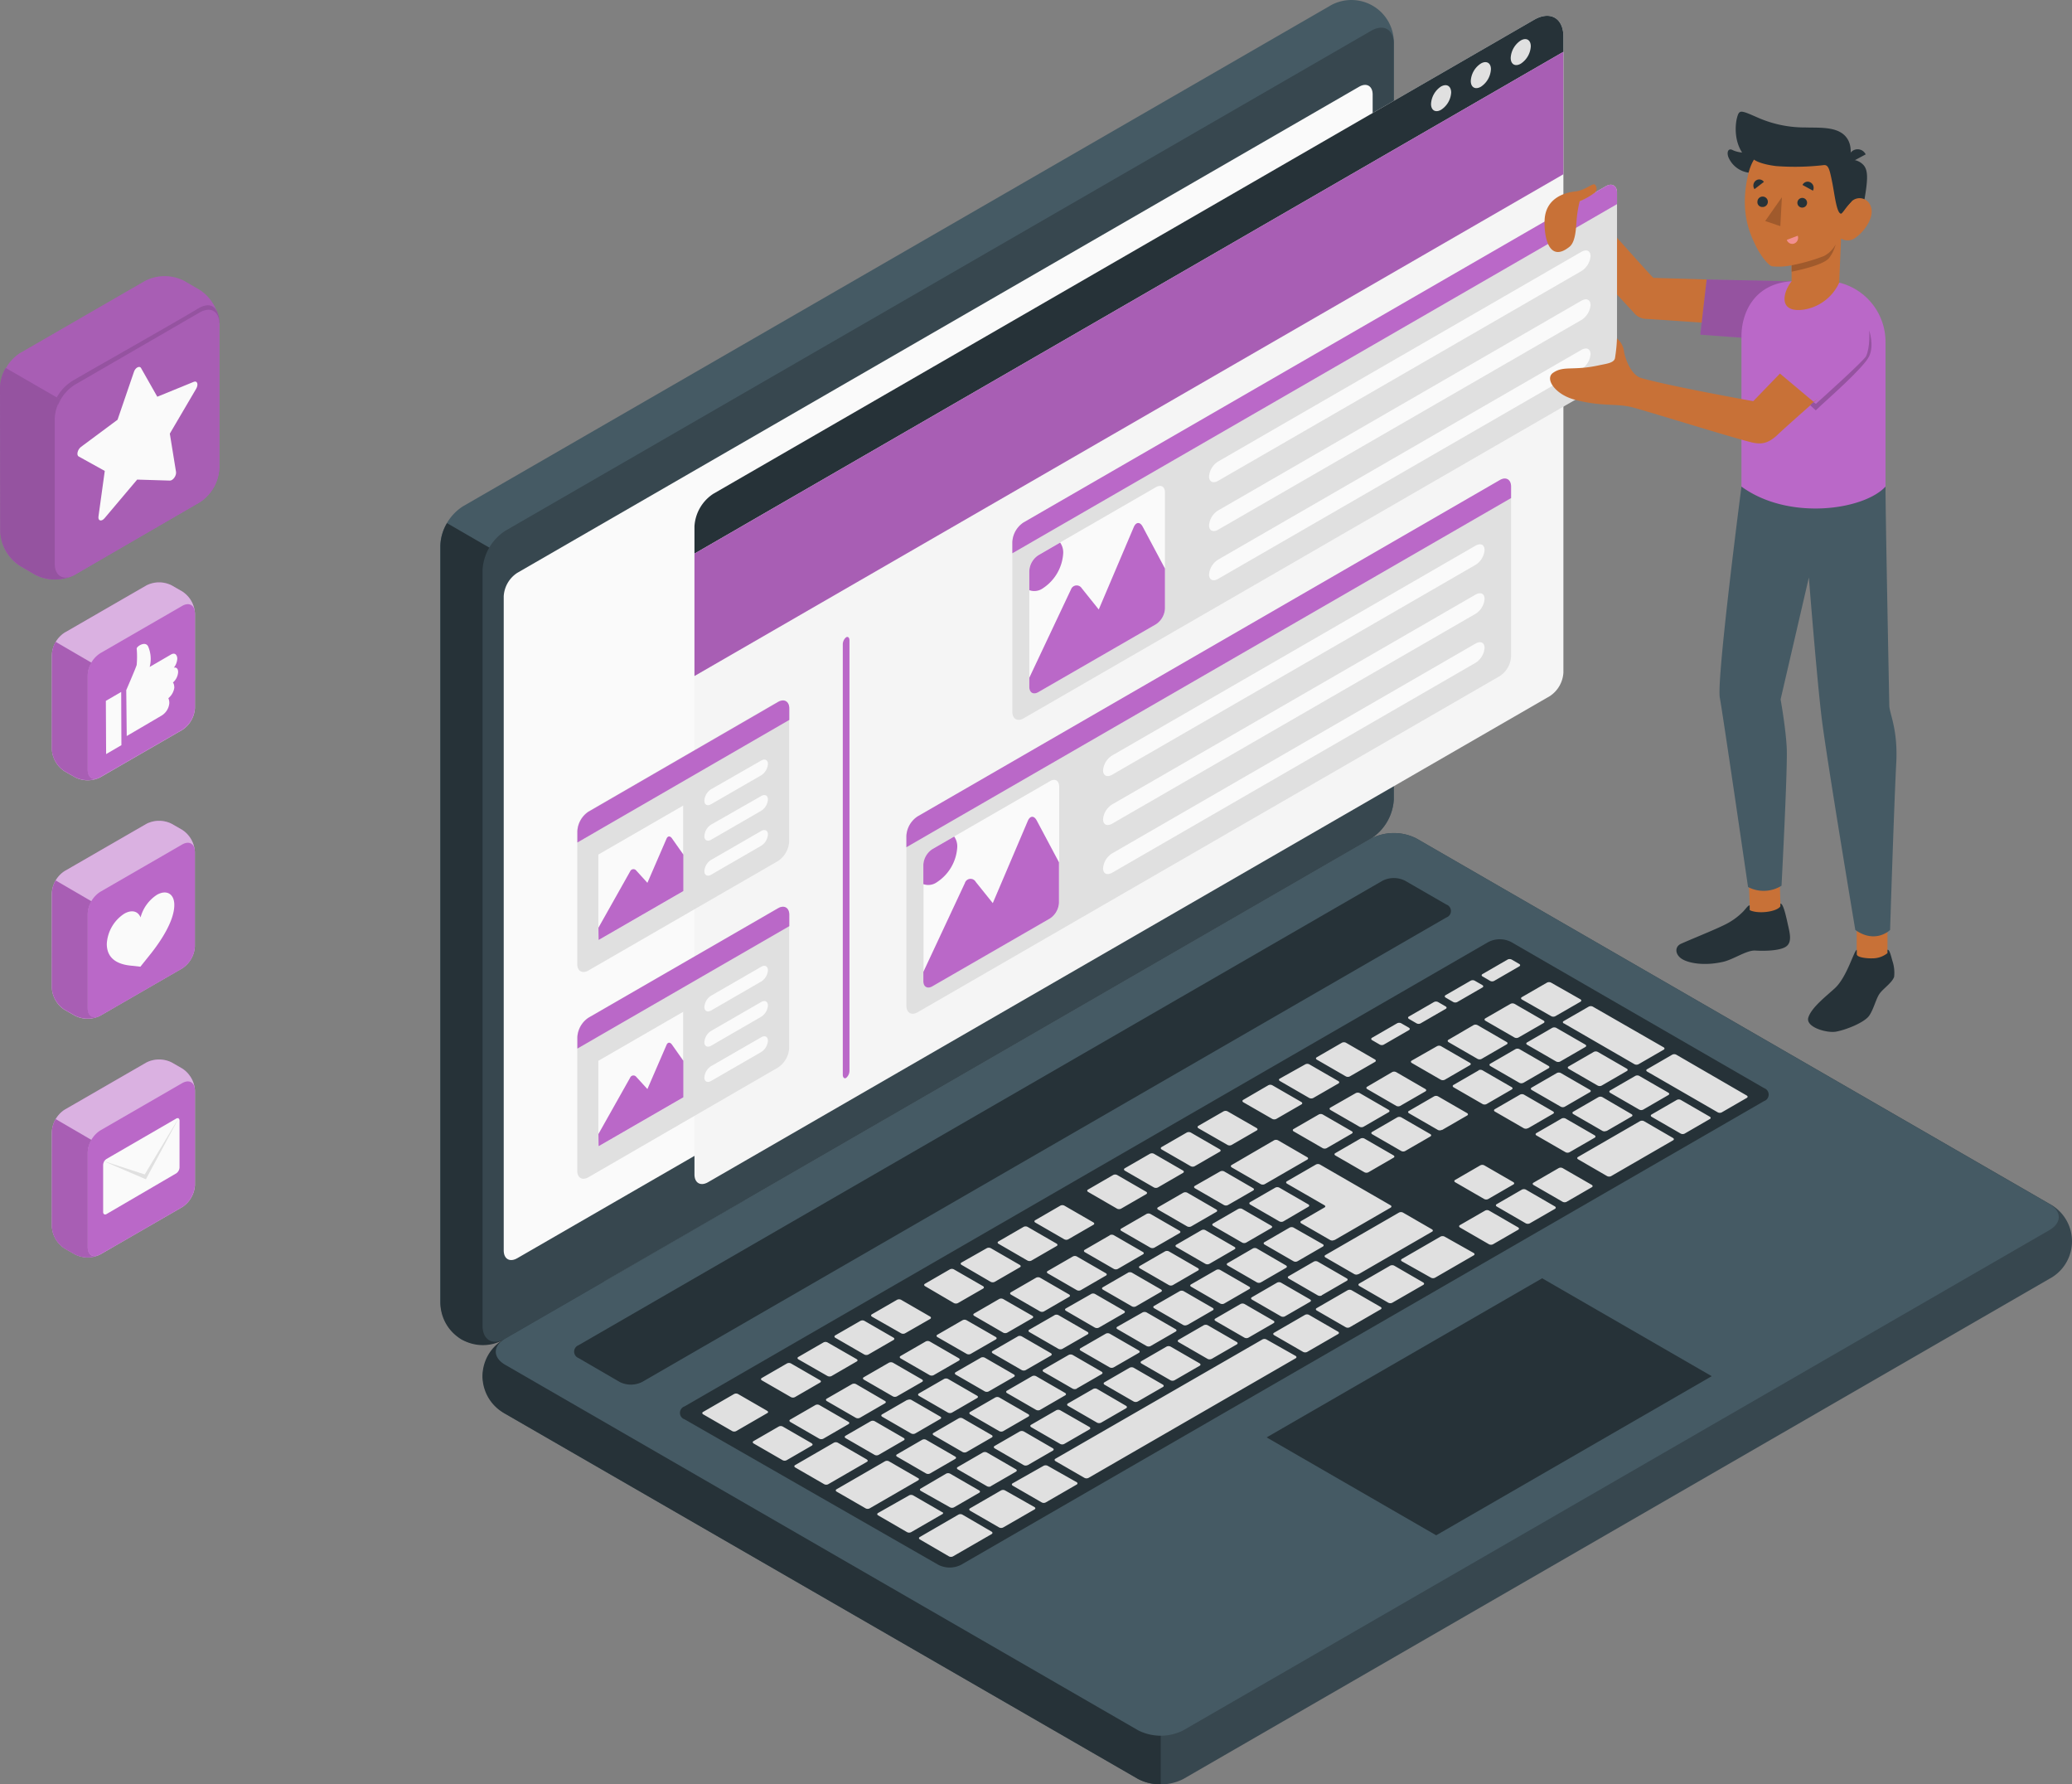 <?xml version="1.0" encoding="UTF-8" standalone="no"?>
<svg
   viewBox="0 0 397.145 341.94"
   version="1.1"
   id="svg222"
   sodipodi:docname="corporate-website.svg"
   width="397.145"
   height="341.94"
   inkscape:version="1.2.2 (1:1.2.2+202212051552+b0a8486541)"
   xmlns:inkscape="http://www.inkscape.org/namespaces/inkscape"
   xmlns:sodipodi="http://sodipodi.sourceforge.net/DTD/sodipodi-0.dtd"
   xmlns="http://www.w3.org/2000/svg"
   xmlns:svg="http://www.w3.org/2000/svg">
  <rect x="0" y="0" width="397.145" height="341.94" fill="#808080" stroke="none"/>
  <defs
     id="defs226" />
  <sodipodi:namedview
     id="namedview224"
     pagecolor="#ffffff"
     bordercolor="#000000"
     borderopacity="0.25"
     inkscape:showpageshadow="2"
     inkscape:pageopacity="0.0"
     inkscape:pagecheckerboard="0"
     inkscape:deskcolor="#d1d1d1"
     showgrid="false"
     inkscape:zoom="0.9447939"
     inkscape:cx="156.64792"
     inkscape:cy="286.30583"
     inkscape:window-width="1292"
     inkscape:window-height="704"
     inkscape:window-x="0"
     inkscape:window-y="0"
     inkscape:window-maximized="1"
     inkscape:current-layer="svg222" />
  <g
     id="freepik--Icons--inject-2"
     transform="translate(-4.26,0.124)">
    <path
       d="m 52.07,284.42 15.7,-9.06 a 5.42,5.42 0 0 1 4.87,0 l 2,1.15 a 5.37,5.37 0 0 1 2.44,4.22 v 18.12 a 5.39,5.39 0 0 1 -2.44,4.22 l -15.69,9.06 a 5.42,5.42 0 0 1 -4.87,0 l -2,-1.15 a 5.37,5.37 0 0 1 -2.43,-4.22 v -18.12 a 5.4,5.4 0 0 1 2.42,-4.22 z"
       transform="translate(-35.45,-71.88)"
       style="fill:#ba68c8"
       id="path2" />
    <path
       d="m 52.07,284.42 15.7,-9.06 a 5.42,5.42 0 0 1 4.87,0 l 2,1.15 a 5.37,5.37 0 0 1 2.44,4.22 v 18.12 a 5.39,5.39 0 0 1 -2.44,4.22 l -15.69,9.06 a 5.42,5.42 0 0 1 -4.87,0 l -2,-1.15 a 5.37,5.37 0 0 1 -2.43,-4.22 v -18.12 a 5.4,5.4 0 0 1 2.42,-4.22 z"
       transform="translate(-35.45,-71.88)"
       style="opacity:0.5;fill:#fafafa"
       id="path4" />
    <path
       d="m 77.06,280.73 c 0,-1.56 -1.09,-2.19 -2.44,-1.41 l -15.69,9.06 a 5.39,5.39 0 0 0 -2.44,4.22 v 18.12 c 0,1.55 1.09,2.18 2.44,1.41 l 15.69,-9.06 a 5.39,5.39 0 0 0 2.44,-4.22 z"
       transform="translate(-35.45,-71.88)"
       style="fill:#ba68c8"
       id="path6" />
    <path
       d="m 49.64,306.76 a 5.37,5.37 0 0 0 2.43,4.24 l 2,1.15 a 5.43,5.43 0 0 0 4.45,0.19 c -1.15,0.44 -2,-0.21 -2,-1.6 V 292.6 a 4.87,4.87 0 0 1 0.72,-2.4 l -6.86,-4 a 5,5 0 0 0 -0.71,2.4 z"
       transform="translate(-35.45,-71.88)"
       style="fill:#ba68c8"
       id="path8" />
    <path
       d="m 49.64,306.76 a 5.37,5.37 0 0 0 2.43,4.24 l 2,1.15 a 5.43,5.43 0 0 0 4.45,0.19 c -1.15,0.44 -2,-0.21 -2,-1.6 V 292.6 a 4.87,4.87 0 0 1 0.72,-2.4 l -6.86,-4 a 5,5 0 0 0 -0.71,2.4 z"
       transform="translate(-35.45,-71.88)"
       style="opacity:0.1"
       id="path10" />
    <path
       d="m 60.13,293.84 13.35,-7.73 c 0.35,-0.21 0.64,0 0.64,0.37 v 9 a 1.45,1.45 0 0 1 -0.64,1.13 l -13.35,7.79 c -0.36,0.21 -0.65,0 -0.65,-0.38 v -9 a 1.45,1.45 0 0 1 0.65,-1.18 z"
       transform="translate(-35.45,-71.88)"
       style="fill:#fafafa"
       id="path12" />
    <polygon
       points="38.67,213.85 32.22,225.86 24.03,222.34 32,224.93 "
       style="fill:#e0e0e0"
       id="polygon14" />
    <path
       d="m 52.07,238.69 15.7,-9.06 a 5.36,5.36 0 0 1 4.87,0 l 2,1.15 a 5.36,5.36 0 0 1 2.42,4.22 v 18.12 a 5.35,5.35 0 0 1 -2.44,4.21 l -15.69,9.06 a 5.36,5.36 0 0 1 -4.87,0 l -2,-1.14 A 5.4,5.4 0 0 1 49.64,261 v -18.09 a 5.4,5.4 0 0 1 2.43,-4.22 z"
       transform="translate(-35.45,-71.88)"
       style="fill:#ba68c8"
       id="path16" />
    <path
       d="m 52.07,238.69 15.7,-9.06 a 5.36,5.36 0 0 1 4.87,0 l 2,1.15 a 5.36,5.36 0 0 1 2.42,4.22 v 18.12 a 5.35,5.35 0 0 1 -2.44,4.21 l -15.69,9.06 a 5.36,5.36 0 0 1 -4.87,0 l -2,-1.14 A 5.4,5.4 0 0 1 49.64,261 v -18.09 a 5.4,5.4 0 0 1 2.43,-4.22 z"
       transform="translate(-35.45,-71.88)"
       style="opacity:0.5;fill:#fafafa"
       id="path18" />
    <path
       d="m 77.06,235 c 0,-1.56 -1.09,-2.19 -2.44,-1.41 l -15.69,9.06 a 5.37,5.37 0 0 0 -2.44,4.22 V 265 c 0,1.55 1.09,2.18 2.44,1.4 l 15.69,-9.06 a 5.35,5.35 0 0 0 2.44,-4.21 z"
       transform="translate(-35.45,-71.88)"
       style="fill:#ba68c8"
       id="path20" />
    <path
       d="m 49.64,261 a 5.4,5.4 0 0 0 2.43,4.22 l 2,1.14 a 5.39,5.39 0 0 0 4.45,0.2 c -1.15,0.43 -2,-0.21 -2,-1.6 v -18.09 a 4.87,4.87 0 0 1 0.72,-2.4 l -6.86,-4 a 5,5 0 0 0 -0.71,2.4 z"
       transform="translate(-35.45,-71.88)"
       style="fill:#ba68c8"
       id="path22" />
    <path
       d="m 49.64,261 a 5.4,5.4 0 0 0 2.43,4.22 l 2,1.14 a 5.39,5.39 0 0 0 4.45,0.2 c -1.15,0.43 -2,-0.21 -2,-1.6 v -18.09 a 4.87,4.87 0 0 1 0.72,-2.4 l -6.86,-4 a 5,5 0 0 0 -0.71,2.4 z"
       transform="translate(-35.45,-71.88)"
       style="opacity:0.1"
       id="path24" />
    <path
       d="M 66.62,257 65,256.82 c -2.2,-0.18 -4.82,-1 -4.82,-4.19 a 7.38,7.38 0 0 1 3.34,-5.78 c 1.44,-0.83 2.66,-0.49 3.13,0.71 a 7.47,7.47 0 0 1 3.13,-4.33 c 1.85,-1.06 3.34,-0.2 3.34,1.93 0,3.08 -2.6,7 -4.79,9.71 z"
       transform="translate(-35.45,-71.88)"
       style="fill:#fafafa"
       id="path26" />
    <path
       d="m 52.07,193 15.7,-9.06 a 5.36,5.36 0 0 1 4.87,0 l 2,1.15 a 5.35,5.35 0 0 1 2.44,4.21 v 18.12 a 5.36,5.36 0 0 1 -2.44,4.22 l -15.69,9.06 a 5.36,5.36 0 0 1 -4.87,0 l -2,-1.14 a 5.4,5.4 0 0 1 -2.43,-4.22 V 197.19 A 5.4,5.4 0 0 1 52.07,193 Z"
       transform="translate(-35.45,-71.88)"
       style="fill:#ba68c8"
       id="path28" />
    <path
       d="m 52.07,193 15.7,-9.06 a 5.36,5.36 0 0 1 4.87,0 l 2,1.15 a 5.35,5.35 0 0 1 2.44,4.21 v 18.12 a 5.36,5.36 0 0 1 -2.44,4.22 l -15.69,9.06 a 5.36,5.36 0 0 1 -4.87,0 l -2,-1.14 a 5.4,5.4 0 0 1 -2.43,-4.22 V 197.19 A 5.4,5.4 0 0 1 52.07,193 Z"
       transform="translate(-35.45,-71.88)"
       style="opacity:0.5;fill:#fafafa"
       id="path30" />
    <path
       d="m 58.93,220.67 c -1.35,0.78 -2.44,0.15 -2.44,-1.4 v -18.12 a 5.36,5.36 0 0 1 2.44,-4.22 l 15.69,-9.06 c 1.35,-0.78 2.44,-0.15 2.44,1.4 v 18.12 a 5.36,5.36 0 0 1 -2.44,4.22"
       transform="translate(-35.45,-71.88)"
       style="fill:#ba68c8"
       id="path32" />
    <path
       d="m 49.64,215.31 a 5.4,5.4 0 0 0 2.43,4.22 l 2,1.14 a 5.39,5.39 0 0 0 4.45,0.2 c -1.15,0.43 -2,-0.21 -2,-1.6 v -18.12 a 4.87,4.87 0 0 1 0.72,-2.4 l -6.86,-4 a 5,5 0 0 0 -0.71,2.4 z"
       transform="translate(-35.45,-71.88)"
       style="fill:#ba68c8"
       id="path34" />
    <path
       d="m 49.64,215.31 a 5.4,5.4 0 0 0 2.43,4.22 l 2,1.14 a 5.39,5.39 0 0 0 4.45,0.2 c -1.15,0.43 -2,-0.21 -2,-1.6 v -18.12 a 4.87,4.87 0 0 1 0.72,-2.4 l -6.86,-4 a 5,5 0 0 0 -0.71,2.4 z"
       transform="translate(-35.45,-71.88)"
       style="opacity:0.1"
       id="path36" />
    <path
       d="m 63.91,204 c 0,0 1.83,-4.22 2,-4.83 a 18.12,18.12 0 0 0 0,-3.14 c 0,-0.4 1.67,-1.53 2.21,-0.37 a 6.09,6.09 0 0 1 0.28,3.9 l 4.07,-2.37 c 0.86,-0.5 1.21,0.2 1.22,0.76 a 3,3 0 0 1 -0.66,1.75 c 0,0 0.82,-0.24 0.82,0.85 a 2.87,2.87 0 0 1 -1,2 c 0,0 0.26,0.2 0.27,1 a 3.22,3.22 0 0 1 -1.14,2 2.26,2.26 0 0 1 0.18,1 3.11,3.11 0 0 1 -1.49,2.34 L 64,212.8 Z"
       transform="translate(-35.45,-71.88)"
       style="fill:#fafafa"
       id="path38" />
    <polygon
       points="27.49,132.47 24.55,134.18 24.6,144.38 27.53,142.67 "
       style="fill:#fafafa"
       id="polygon40" />
    <path
       d="m 43.48,139.46 24.06,-13.89 a 8.24,8.24 0 0 1 7.46,0 l 3,1.75 a 8.24,8.24 0 0 1 3.74,6.47 v 27.78 A 8.23,8.23 0 0 1 78,168 l -24,13.92 a 8.26,8.26 0 0 1 -7.47,0 l -3,-1.75 A 8.26,8.26 0 0 1 39.8,173.7 v -27.78 a 8.24,8.24 0 0 1 3.68,-6.46 z"
       transform="translate(-35.45,-71.88)"
       style="fill:#ba68c8"
       id="path42" />
    <path
       d="m 43.48,139.46 24.06,-13.89 a 8.24,8.24 0 0 1 7.46,0 l 3,1.75 a 8.24,8.24 0 0 1 3.74,6.47 v 27.78 A 8.23,8.23 0 0 1 78,168 l -24,13.92 a 8.26,8.26 0 0 1 -7.47,0 l -3,-1.75 A 8.26,8.26 0 0 1 39.8,173.7 v -27.78 a 8.24,8.24 0 0 1 3.68,-6.46 z"
       transform="translate(-35.45,-71.88)"
       style="opacity:0.1"
       id="path44" />
    <path
       d="m 81.78,133.62 c 0,-1.39 -0.68,-4.85 -4.25,-2.66 -3.57,2.19 -21.11,12.1 -23.53,13.54 a 8.65,8.65 0 0 0 -3.77,4.13 l 1.91,1.92 z"
       transform="translate(-35.45,-71.88)"
       style="fill:#ba68c8"
       id="path46" />
    <path
       d="m 81.78,133.62 c 0,-1.39 -0.68,-4.85 -4.25,-2.66 -3.57,2.19 -21.11,12.1 -23.53,13.54 a 8.65,8.65 0 0 0 -3.77,4.13 l 1.91,1.92 z"
       transform="translate(-35.45,-71.88)"
       style="opacity:0.2"
       id="path48" />
    <path
       d="m 54,181.92 c -2.07,1.19 -3.74,0.23 -3.74,-2.15 V 152 A 8.24,8.24 0 0 1 54,145.52 l 24,-13.89 c 2.07,-1.19 3.74,-0.22 3.74,2.16 v 27.78 A 8.23,8.23 0 0 1 78,168"
       transform="translate(-35.45,-71.88)"
       style="fill:#ba68c8"
       id="path50" />
    <path
       d="m 54,181.92 c -2.07,1.19 -3.74,0.23 -3.74,-2.15 V 152 A 8.24,8.24 0 0 1 54,145.52 l 24,-13.89 c 2.07,-1.19 3.74,-0.22 3.74,2.16 v 27.78 A 8.23,8.23 0 0 1 78,168"
       transform="translate(-35.45,-71.88)"
       style="opacity:0.1"
       id="path52" />
    <path
       d="m 39.75,173.7 a 8.26,8.26 0 0 0 3.73,6.47 l 3,1.75 a 8.33,8.33 0 0 0 6.83,0.3 c -1.76,0.67 -3.1,-0.32 -3.1,-2.45 V 152 a 7.6,7.6 0 0 1 1.1,-3.68 L 40.8,142.25 a 7.58,7.58 0 0 0 -1.09,3.68 z"
       transform="translate(-35.45,-71.88)"
       style="fill:#ba68c8"
       id="path54" />
    <path
       d="m 39.75,173.7 a 8.26,8.26 0 0 0 3.73,6.47 l 3,1.75 a 8.33,8.33 0 0 0 6.83,0.3 c -1.76,0.67 -3.1,-0.32 -3.1,-2.45 V 152 a 7.6,7.6 0 0 1 1.1,-3.68 L 40.8,142.25 a 7.58,7.58 0 0 0 -1.09,3.68 z"
       transform="translate(-35.45,-71.88)"
       style="opacity:0.2"
       id="path56" />
    <path
       d="m 66.74,142.28 3.12,5.5 7,-2.86 c 0.66,-0.27 0.93,0.51 0.45,1.33 l -5.05,8.6 1.19,7.34 c 0.11,0.7 -0.58,1.67 -1.17,1.66 l -6.28,-0.19 -6.25,7.4 c -0.59,0.7 -1.28,0.52 -1.17,-0.31 l 1.21,-8.75 -5,-2.77 c -0.48,-0.26 -0.21,-1.35 0.45,-1.84 l 7,-5.2 3.12,-9.11 c 0.23,-0.83 1.08,-1.32 1.38,-0.8 z"
       transform="translate(-35.45,-71.88)"
       style="fill:#fafafa"
       id="path58" />
  </g>
  <g
     id="freepik--Device--inject-2"
     transform="translate(-4.26,0.124)">
    <path
       d="m 132.2,335.47 a 9.29,9.29 0 0 0 4.33,7.19 l 121.33,70 a 9.57,9.57 0 0 0 8.66,0 l 166,-95.85 a 8.13,8.13 0 0 0 0,-14.38 l -121.32,-70 a 9.57,9.57 0 0 0 -8.66,0 l -166,95.85 a 9.29,9.29 0 0 0 -4.34,7.19 z"
       transform="translate(-35.45,-71.88)"
       style="fill:#37474f"
       id="path61" />
    <path
       d="m 182.26,301.88 -45.73,26.4 a 8.13,8.13 0 0 0 0,14.38 l 121.33,70 a 8.83,8.83 0 0 0 4.33,1 V 301.88 Z"
       transform="translate(-35.45,-71.88)"
       style="fill:#263238"
       id="path63" />
    <path
       d="m 128.14,328.43 a 9.25,9.25 0 0 1 -4.06,-7.34 V 176.3 a 9.55,9.55 0 0 1 4.33,-7.5 l 166,-95.8 a 8.14,8.14 0 0 1 12.46,7.19 v 144.74 a 9.56,9.56 0 0 1 -4.33,7.5 l -166,95.85 a 9.27,9.27 0 0 1 -8.4,0.15 z"
       transform="translate(-35.45,-71.88)"
       style="fill:#455a64"
       id="path65" />
    <path
       d="m 144.39,183 -19,-11 a 8.83,8.83 0 0 0 -1.26,4.26 v 144.83 a 8.14,8.14 0 0 0 12.45,7.19 l 18.93,-10.93 z"
       transform="translate(-35.45,-71.88)"
       style="fill:#263238"
       id="path67" />
    <path
       d="m 132.2,181 v 144.78 c 0,2.76 1.94,3.88 4.33,2.5 l 166,-95.85 a 9.56,9.56 0 0 0 4.33,-7.5 V 80.15 c 0,-2.76 -1.94,-3.88 -4.33,-2.5 l -166,95.84 A 9.59,9.59 0 0 0 132.2,181 Z"
       transform="translate(-35.45,-71.88)"
       style="fill:#37474f"
       id="path69" />
    <path
       d="m 136.53,333.28 121.33,70.05 a 9.57,9.57 0 0 0 8.66,0 l 166,-95.85 c 2.4,-1.38 2.4,-3.62 0,-5 L 311.2,232.43 a 9.57,9.57 0 0 0 -8.66,0 l -166,95.85 c -2.4,1.38 -2.4,3.62 -0.01,5 z"
       transform="translate(-35.45,-71.88)"
       style="fill:#455a64"
       id="path71" />
    <path
       d="M 138.86,181.53 300.21,88.38 c 1.43,-0.83 2.6,-0.16 2.6,1.5 v 125.33 a 5.76,5.76 0 0 1 -2.6,4.5 l -161.35,93.15 c -1.44,0.83 -2.6,0.16 -2.6,-1.5 V 186 a 5.73,5.73 0 0 1 2.6,-4.47 z"
       transform="translate(-35.45,-71.88)"
       style="fill:#fafafa"
       id="path73" />
    <path
       d="m 150.61,329.53 154.09,-89 a 4.79,4.79 0 0 1 4.33,0 l 7.89,4.55 a 1.32,1.32 0 0 1 0,2.5 L 162.8,336.57 a 4.79,4.79 0 0 1 -4.33,0 L 150.61,332 a 1.32,1.32 0 0 1 0,-2.47 z"
       transform="translate(-35.45,-71.88)"
       style="fill:#263238"
       id="path75" />
    <path
       d="m 170.92,341.26 154.09,-89 a 4.79,4.79 0 0 1 4.33,0 l 48.48,28 a 1.32,1.32 0 0 1 0,2.5 l -153.91,88.86 a 4.81,4.81 0 0 1 -4.34,0 l -48.64,-27.88 a 1.31,1.31 0 0 1 -0.01,-2.48 z"
       transform="translate(-35.45,-71.88)"
       style="fill:#263238"
       id="path77" />
    <path
       d="m 309.05,292.32 4.83,-2.79 c 0.2,-0.12 0.19,-0.32 0,-0.44 l -5.58,-3.22 a 0.84,0.84 0 0 0 -0.77,0 l -4.82,2.79 c -0.21,0.11 -0.2,0.31 0,0.44 l 5.58,3.22 a 0.84,0.84 0 0 0 0.76,0 z m -9.52,-11.07 -4.82,2.75 c -0.21,0.12 -0.2,0.32 0,0.45 l 5.58,3.22 a 0.87,0.87 0 0 0 0.77,0 l 4.83,-2.79 c 0.2,-0.12 0.19,-0.32 0,-0.44 l -5.58,-3.23 a 0.87,0.87 0 0 0 -0.78,0.04 z m -15.59,9 -8.16,4.75 c -0.21,0.12 -0.19,0.32 0,0.45 l 5.58,3.22 a 0.87,0.87 0 0 0 0.77,0 l 8.16,-4.71 c 0.2,-0.12 0.19,-0.32 0,-0.44 l -5.58,-3.23 a 0.87,0.87 0 0 0 -0.77,-0.04 z m 8.54,-4.93 -4.83,2.79 c -0.2,0.11 -0.19,0.31 0,0.44 l 5.58,3.22 a 0.84,0.84 0 0 0 0.77,0 l 4.82,-2.79 c 0.21,-0.12 0.2,-0.32 0,-0.44 l -5.58,-3.22 a 0.84,0.84 0 0 0 -0.76,0 z m -18.93,10.93 -4.82,2.75 c -0.21,0.12 -0.19,0.32 0,0.45 l 5.58,3.22 a 0.84,0.84 0 0 0 0.77,0 l 4.83,-2.78 c 0.2,-0.12 0.19,-0.32 0,-0.44 l -5.58,-3.23 a 0.87,0.87 0 0 0 -0.78,0.03 z m -7.05,4.07 -4.82,2.78 c -0.21,0.12 -0.2,0.32 0,0.45 l 5.58,3.22 a 0.87,0.87 0 0 0 0.77,0 l 4.83,-2.79 c 0.2,-0.12 0.19,-0.32 0,-0.44 l -5.58,-3.23 a 0.87,0.87 0 0 0 -0.78,0.01 z m 21.95,13.1 4.82,-2.79 c 0.2,-0.12 0.19,-0.32 0,-0.44 L 287.66,307 a 0.84,0.84 0 0 0 -0.77,0 l -4.82,2.79 c -0.21,0.11 -0.19,0.31 0,0.44 l 5.58,3.22 a 0.84,0.84 0 0 0 0.8,-0.03 z m -7.06,4.07 4.83,-2.79 c 0.2,-0.12 0.19,-0.31 0,-0.44 L 280.61,311 a 0.84,0.84 0 0 0 -0.77,0 l -4.84,2.81 c -0.21,0.11 -0.19,0.31 0,0.44 l 5.58,3.22 a 0.84,0.84 0 0 0 0.81,0.02 z m -7.05,4.07 4.83,-2.79 c 0.2,-0.11 0.19,-0.31 0,-0.44 l -5.58,-3.22 a 0.84,0.84 0 0 0 -0.77,0 l -4.82,2.77 c -0.21,0.12 -0.2,0.32 0,0.44 l 5.58,3.22 a 0.84,0.84 0 0 0 0.76,0.02 z m -7,4.07 4.83,-2.79 c 0.2,-0.11 0.19,-0.31 0,-0.44 l -5.58,-3.22 a 0.84,0.84 0 0 0 -0.77,0 l -4.9,2.82 c -0.21,0.12 -0.2,0.32 0,0.44 l 5.58,3.22 a 0.84,0.84 0 0 0 0.79,-0.03 z m 34.66,-29.24 4.82,-2.79 c 0.21,-0.12 0.2,-0.31 0,-0.44 l -5.58,-3.22 a 0.84,0.84 0 0 0 -0.77,0 l -4.82,2.79 c -0.21,0.12 -0.2,0.31 0,0.44 l 5.58,3.22 a 0.84,0.84 0 0 0 0.77,0 z m -6.5,13 10.76,-6.22 c 0.2,-0.12 0.19,-0.32 0,-0.44 l -13.55,-7.82 a 0.84,0.84 0 0 0 -0.77,0 l -5.56,3.21 c -0.21,0.12 -0.2,0.32 0,0.45 l 7.18,4.14 c 0.22,0.13 0.23,0.33 0,0.44 l -4.45,2.58 c -0.2,0.11 -0.19,0.31 0,0.44 l 5.58,3.22 a 0.87,0.87 0 0 0 0.81,-0.04 z m -36.05,-5 -4.82,2.79 c -0.21,0.11 -0.2,0.31 0,0.44 l 5.58,3.22 a 0.87,0.87 0 0 0 0.77,0 l 4.83,-2.79 c 0.2,-0.12 0.19,-0.32 0,-0.44 l -5.58,-3.22 a 0.84,0.84 0 0 0 -0.78,0 z m -7,4.07 -4.83,2.79 c -0.2,0.12 -0.19,0.31 0,0.44 l 5.58,3.22 a 0.84,0.84 0 0 0 0.77,0 l 4.82,-2.79 c 0.21,-0.12 0.2,-0.32 0,-0.44 l -5.58,-3.22 a 0.84,0.84 0 0 0 -0.81,0 z m -35.24,45.65 a 0.84,0.84 0 0 0 0.77,0 l 4.83,-2.79 c 0.2,-0.12 0.19,-0.32 0,-0.44 l -5.58,-3.22 a 0.84,0.84 0 0 0 -0.77,0 l -4.82,2.79 c -0.21,0.12 -0.2,0.31 0,0.44 z M 196,341 l -4.83,2.79 c -0.2,0.11 -0.19,0.31 0,0.44 l 5.58,3.22 a 0.87,0.87 0 0 0 0.77,0 l 4.82,-2.79 c 0.21,-0.12 0.2,-0.32 0,-0.44 L 196.76,341 a 0.84,0.84 0 0 0 -0.76,0 z m 11.35,9.55 a 0.84,0.84 0 0 0 0.77,0 l 4.82,-2.79 c 0.21,-0.12 0.19,-0.31 0,-0.44 l -5.57,-3.22 a 0.84,0.84 0 0 0 -0.77,0 l -4.83,2.79 c -0.2,0.12 -0.19,0.31 0,0.44 z m 22.27,6 4.83,-2.79 c 0.2,-0.12 0.19,-0.32 0,-0.44 l -5.58,-3.23 a 0.87,0.87 0 0 0 -0.77,0 l -4.82,2.79 c -0.21,0.11 -0.2,0.31 0,0.44 l 5.58,3.22 a 0.84,0.84 0 0 0 0.75,0.05 z m -7.82,4.05 a 0.84,0.84 0 0 0 0.77,0 l 4.83,-2.79 c 0.2,-0.12 0.19,-0.32 0,-0.44 l -5.58,-3.22 a 0.84,0.84 0 0 0 -0.77,0 l -4.86,2.85 c -0.21,0.11 -0.2,0.31 0,0.44 z M 203,337 l -4.83,2.78 c -0.2,0.12 -0.19,0.32 0,0.45 l 5.58,3.22 a 0.87,0.87 0 0 0 0.77,0 l 4.82,-2.79 c 0.21,-0.12 0.2,-0.32 0,-0.44 L 203.81,337 a 0.87,0.87 0 0 0 -0.81,0 z m 35.3,-20.4 -4.83,2.79 c -0.2,0.12 -0.19,0.32 0,0.44 l 5.58,3.22 a 0.84,0.84 0 0 0 0.77,0 l 4.82,-2.79 c 0.21,-0.11 0.19,-0.31 0,-0.44 l -5.57,-3.22 a 0.87,0.87 0 0 0 -0.77,0 z m -28.21,16.29 -4.82,2.78 c -0.21,0.12 -0.2,0.32 0,0.45 l 5.58,3.22 a 0.87,0.87 0 0 0 0.77,0 l 4.83,-2.78 c 0.2,-0.12 0.19,-0.32 0,-0.45 l -5.58,-3.22 a 0.87,0.87 0 0 0 -0.78,0 z m 35.26,-20.36 -4.83,2.79 c -0.2,0.12 -0.19,0.31 0,0.44 l 5.58,3.22 a 0.84,0.84 0 0 0 0.77,0 l 4.82,-2.79 c 0.21,-0.12 0.2,-0.31 0,-0.44 l -5.58,-3.22 a 0.84,0.84 0 0 0 -0.76,0 z m -14.11,8.14 -4.82,2.79 c -0.21,0.12 -0.19,0.32 0,0.44 l 5.58,3.23 a 0.87,0.87 0 0 0 0.77,0 l 4.82,-2.78 c 0.21,-0.12 0.19,-0.32 0,-0.45 L 232,320.69 a 0.87,0.87 0 0 0 -0.76,-0.02 z m -7.05,4.08 -4.82,2.78 c -0.21,0.12 -0.19,0.32 0,0.44 l 5.63,3.23 a 0.85,0.85 0 0 0 0.76,0 l 4.83,-2.78 c 0.2,-0.12 0.19,-0.32 0,-0.45 L 225,324.76 a 0.84,0.84 0 0 0 -0.81,-0.01 z m -7.05,4.07 -4.82,2.78 c -0.21,0.12 -0.19,0.32 0,0.45 l 5.58,3.22 a 0.87,0.87 0 0 0 0.77,0 l 4.83,-2.78 c 0.2,-0.12 0.19,-0.32 0,-0.45 l -5.58,-3.22 a 0.87,0.87 0 0 0 -0.78,0 z m 36.05,4.95 L 258,331 c 0.21,-0.12 0.2,-0.32 0,-0.45 l -5.58,-3.22 a 0.84,0.84 0 0 0 -0.77,0 l -4.83,2.78 c -0.2,0.12 -0.19,0.32 0,0.45 l 5.58,3.22 a 0.87,0.87 0 0 0 0.79,-0.01 z m 61.93,-61.52 -4.83,2.75 c -0.2,0.11 -0.19,0.31 0,0.44 l 5.58,3.22 a 0.87,0.87 0 0 0 0.77,0 l 4.82,-2.79 c 0.21,-0.12 0.2,-0.32 0,-0.44 l -5.58,-3.22 a 0.84,0.84 0 0 0 -0.76,0.04 z m -8.54,4.93 -4.82,2.82 c -0.21,0.12 -0.2,0.32 0,0.45 l 5.57,3.22 a 0.84,0.84 0 0 0 0.77,0 l 4.83,-2.78 c 0.2,-0.12 0.19,-0.32 0,-0.44 l -5.58,-3.23 a 0.87,0.87 0 0 0 -0.77,-0.04 z m 15.59,-9 -4.83,2.82 c -0.2,0.12 -0.19,0.32 0,0.45 l 5.58,3.22 a 0.87,0.87 0 0 0 0.77,0 l 4.82,-2.79 c 0.21,-0.12 0.2,-0.32 0,-0.44 l -5.58,-3.23 a 0.87,0.87 0 0 0 -0.76,-0.03 z m -36.5,37.64 4.83,-2.82 c 0.2,-0.12 0.19,-0.32 0,-0.44 l -5.58,-3.22 a 0.84,0.84 0 0 0 -0.77,0 l -4.83,2.78 c -0.2,0.12 -0.19,0.32 0,0.45 l 5.58,3.22 a 0.87,0.87 0 0 0 0.77,0.03 z M 330,264.12 a 0.87,0.87 0 0 0 -0.77,0 l -4.82,2.78 c -0.21,0.12 -0.2,0.32 0,0.45 l 5.58,3.22 a 0.84,0.84 0 0 0 0.77,0 l 4.83,-2.78 c 0.2,-0.12 0.19,-0.32 0,-0.45 z m -69.76,65.58 4.82,-2.78 c 0.21,-0.12 0.2,-0.32 0,-0.45 l -5.58,-3.22 a 0.87,0.87 0 0 0 -0.77,0 l -4.85,2.75 c -0.2,0.12 -0.19,0.32 0,0.44 l 5.58,3.23 a 0.87,0.87 0 0 0 0.8,0.03 z m 86.47,-49.92 4.83,-2.79 c 0.2,-0.12 0.19,-0.32 0,-0.44 l -5.58,-3.22 a 0.84,0.84 0 0 0 -0.77,0 l -4.83,2.79 c -0.2,0.11 -0.19,0.31 0,0.44 l 5.58,3.22 a 0.84,0.84 0 0 0 0.77,0 z m -15,-0.53 4.82,-2.79 c 0.21,-0.12 0.2,-0.32 0,-0.44 l -5.58,-3.22 a 0.84,0.84 0 0 0 -0.77,0 l -4.83,2.79 c -0.2,0.11 -0.19,0.31 0,0.44 l 5.58,3.22 a 0.84,0.84 0 0 0 0.76,0 z M 338,268.72 a 0.87,0.87 0 0 0 -0.77,0 l -4.82,2.79 c -0.21,0.11 -0.2,0.31 0,0.44 l 5.58,3.22 a 0.87,0.87 0 0 0 0.77,0 l 4.83,-2.79 c 0.2,-0.12 0.19,-0.32 0,-0.44 z m 1.48,-0.85 13.52,7.82 a 0.87,0.87 0 0 0 0.77,0 l 4.83,-2.79 c 0.2,-0.12 0.19,-0.32 0,-0.44 L 345,264.65 a 0.87,0.87 0 0 0 -0.77,0 l -4.82,2.78 c -0.2,0.11 -0.19,0.31 0.03,0.44 z m -16.35,9 -4.83,2.79 c -0.2,0.11 -0.19,0.31 0,0.44 l 5.58,3.22 a 0.84,0.84 0 0 0 0.77,0 l 4.82,-2.79 c 0.21,-0.12 0.2,-0.32 0,-0.44 l -5.58,-3.22 a 0.84,0.84 0 0 0 -0.8,-0.02 z m -53.13,30.62 -4.83,2.79 c -0.2,0.12 -0.19,0.31 0,0.44 l 5.58,3.22 a 0.84,0.84 0 0 0 0.77,0 l 4.82,-2.79 c 0.21,-0.12 0.2,-0.31 0,-0.44 l -5.58,-3.22 a 0.84,0.84 0 0 0 -0.76,0 z m 68.87,-23.66 a 0.84,0.84 0 0 0 0.77,0 l 4.82,-2.79 c 0.21,-0.12 0.2,-0.31 0,-0.44 l -5.58,-3.22 a 0.84,0.84 0 0 0 -0.77,0 l -4.83,2.79 c -0.2,0.12 -0.19,0.31 0,0.44 z m -61.82,19.59 -4.83,2.79 c -0.2,0.11 -0.19,0.31 0,0.44 l 5.58,3.22 a 0.84,0.84 0 0 0 0.77,0 l 4.82,-2.79 c 0.21,-0.12 0.2,-0.32 0,-0.44 l -5.58,-3.22 a 0.84,0.84 0 0 0 -0.74,0 z M 224.21,350 a 0.87,0.87 0 0 0 0.77,0 l 4.83,-2.79 c 0.2,-0.12 0.19,-0.32 0,-0.44 l -5.58,-3.22 a 0.84,0.84 0 0 0 -0.77,0 l -4.82,2.79 c -0.21,0.11 -0.2,0.31 0,0.44 z m -10.6,-10 -4.83,2.79 c -0.2,0.11 -0.19,0.31 0,0.44 l 5.58,3.22 a 0.87,0.87 0 0 0 0.77,0 l 4.82,-2.79 c 0.21,-0.12 0.2,-0.32 0,-0.44 L 214.37,340 a 0.84,0.84 0 0 0 -0.76,0.06 z m 18.39,6 4.83,-2.79 c 0.2,-0.12 0.19,-0.32 0,-0.44 l -5.58,-3.22 a 0.84,0.84 0 0 0 -0.77,0 l -4.82,2.78 c -0.21,0.12 -0.19,0.32 0,0.45 l 5.58,3.22 a 0.85,0.85 0 0 0 0.76,0 z m 7.06,-4.07 4.82,-2.79 c 0.21,-0.12 0.19,-0.32 0,-0.45 l -5.58,-3.22 a 0.87,0.87 0 0 0 -0.77,0 l -4.82,2.78 c -0.2,0.12 -0.19,0.32 0,0.45 l 5.58,3.22 a 0.87,0.87 0 0 0 0.8,0 z m 7,-4.08 4.82,-2.78 c 0.21,-0.12 0.19,-0.32 0,-0.45 l -5.57,-3.22 a 0.87,0.87 0 0 0 -0.77,0 l -4.83,2.78 c -0.2,0.12 -0.19,0.32 0,0.45 l 5.58,3.22 a 0.87,0.87 0 0 0 0.85,-0.01 z m -25.4,-1.85 -4.83,2.78 c -0.2,0.12 -0.19,0.32 0,0.45 l 5.58,3.22 a 0.87,0.87 0 0 0 0.77,0 l 4.82,-2.79 c 0.21,-0.12 0.2,-0.32 0,-0.44 L 221.43,336 a 0.87,0.87 0 0 0 -0.77,0 z m 7.05,-4.07 -4.83,2.78 c -0.2,0.12 -0.19,0.32 0,0.45 l 5.58,3.22 a 0.84,0.84 0 0 0 0.77,0 l 4.83,-2.78 c 0.2,-0.12 0.19,-0.32 0,-0.45 l -5.58,-3.22 a 0.87,0.87 0 0 0 -0.77,-0.01 z m 28.21,-16.29 -4.83,2.79 c -0.21,0.12 -0.19,0.32 0,0.44 l 5.58,3.22 a 0.84,0.84 0 0 0 0.77,0 l 4.82,-2.79 c 0.21,-0.11 0.19,-0.31 0,-0.44 l -5.58,-3.22 a 0.85,0.85 0 0 0 -0.76,-0.01 z m -7.06,4.08 -4.86,2.77 c -0.21,0.12 -0.19,0.32 0,0.44 l 5.57,3.23 a 0.87,0.87 0 0 0 0.77,0 l 4.83,-2.78 c 0.2,-0.12 0.19,-0.32 0,-0.45 l -5.58,-3.22 a 0.84,0.84 0 0 0 -0.73,0 z m 14.14,-8.16 -4.83,2.79 c -0.2,0.12 -0.19,0.32 0,0.44 l 5.58,3.22 a 0.84,0.84 0 0 0 0.77,0 l 4.82,-2.79 c 0.21,-0.11 0.19,-0.31 0,-0.44 l -5.57,-3.22 a 0.84,0.84 0 0 0 -0.77,0 z m -28.21,16.29 -4.82,2.78 c -0.21,0.12 -0.2,0.32 0,0.45 l 5.58,3.22 a 0.87,0.87 0 0 0 0.77,0 l 4.83,-2.78 c 0.2,-0.12 0.19,-0.32 0,-0.45 l -5.58,-3.22 a 0.87,0.87 0 0 0 -0.81,0 z m 7.05,-4.07 -4.84,2.78 c -0.21,0.12 -0.2,0.32 0,0.45 l 5.58,3.22 a 0.87,0.87 0 0 0 0.77,0 l 4.83,-2.78 c 0.2,-0.12 0.19,-0.32 0,-0.45 l -5.58,-3.22 a 0.84,0.84 0 0 0 -0.79,0 z m -5.15,28.74 4.83,-2.79 c 0.2,-0.12 0.19,-0.32 0,-0.44 l -5.58,-3.23 a 0.87,0.87 0 0 0 -0.77,0 l -4.82,2.78 c -0.21,0.12 -0.19,0.32 0,0.45 l 5.57,3.22 a 0.87,0.87 0 0 0 0.74,0.01 z m -41.37,-4.18 -5.58,-3.22 a 0.84,0.84 0 0 0 -0.77,0 l -4.83,2.79 c -0.2,0.11 -0.19,0.31 0,0.44 l 5.58,3.22 a 0.84,0.84 0 0 0 0.77,0 l 4.82,-2.79 c 0.21,-0.12 0.19,-0.32 -0.02,-0.44 z m 10.56,3.1 -5.58,-3.22 a 0.84,0.84 0 0 0 -0.77,0 l -7.42,4.29 c -0.2,0.12 -0.19,0.31 0,0.44 l 5.58,3.22 a 0.84,0.84 0 0 0 0.77,0 l 7.42,-4.29 c 0.21,-0.12 0.19,-0.31 -0.03,-0.44 z m -19.12,-9.33 -5.58,-3.22 a 0.84,0.84 0 0 0 -0.77,0 l -5.94,3.43 c -0.21,0.12 -0.19,0.32 0,0.45 l 5.58,3.22 a 0.87,0.87 0 0 0 0.77,0 l 5.93,-3.43 c 0.25,-0.12 0.25,-0.32 -0.02,-0.45 z m 4.55,-2.63 a 0.84,0.84 0 0 0 0.77,0 l 4.82,-2.79 c 0.21,-0.12 0.2,-0.31 0,-0.44 l -5.58,-3.22 a 0.84,0.84 0 0 0 -0.77,0 l -4.83,2.79 c -0.2,0.12 -0.19,0.31 0,0.44 z m 24.37,15.52 -5.58,-3.22 a 0.84,0.84 0 0 0 -0.77,0 l -9.28,5.36 c -0.2,0.12 -0.19,0.32 0,0.44 l 5.58,3.22 a 0.84,0.84 0 0 0 0.77,0 l 9.28,-5.36 c 0.23,-0.15 0.22,-0.34 0,-0.44 z m 4.63,6.53 -5.58,-3.22 a 0.84,0.84 0 0 0 -0.77,0 l -5.96,3.38 c -0.2,0.12 -0.19,0.32 0,0.44 l 5.58,3.23 a 0.87,0.87 0 0 0 0.77,0 l 5.94,-3.43 c 0.25,-0.11 0.24,-0.3 0.02,-0.43 z m 23.4,-52.29 a 0.82,0.82 0 0 0 0.76,0 l 4.83,-2.79 c 0.2,-0.11 0.19,-0.31 0,-0.44 l -5.58,-3.22 a 0.84,0.84 0 0 0 -0.77,0 l -4.82,2.79 c -0.21,0.12 -0.19,0.32 0,0.44 z m -14.11,8.15 a 0.87,0.87 0 0 0 0.77,0 l 4.83,-2.79 c 0.2,-0.11 0.19,-0.31 0,-0.44 l -5.58,-3.22 a 0.87,0.87 0 0 0 -0.77,0 l -4.85,2.75 c -0.21,0.12 -0.2,0.32 0,0.44 z m -31.27,18.05 a 0.87,0.87 0 0 0 0.77,0 l 4.82,-2.79 c 0.21,-0.12 0.2,-0.32 0,-0.44 l -5.6,-3.21 a 0.84,0.84 0 0 0 -0.77,0 l -4.83,2.79 c -0.2,0.11 -0.19,0.31 0,0.44 z m 38.32,-22.13 a 0.84,0.84 0 0 0 0.77,0 l 4.83,-2.79 c 0.2,-0.11 0.19,-0.31 0,-0.44 l -5.58,-3.22 a 0.84,0.84 0 0 0 -0.77,0 l -4.82,2.79 c -0.21,0.12 -0.19,0.32 0,0.44 z m -14.1,8.15 a 0.87,0.87 0 0 0 0.77,0 l 4.83,-2.78 c 0.2,-0.12 0.19,-0.32 0,-0.45 L 222.54,315 a 0.84,0.84 0 0 0 -0.77,0 l -4.77,2.76 c -0.21,0.12 -0.2,0.32 0,0.45 z m 1.63,40.54 a 0.84,0.84 0 0 0 -0.77,0 l -7.41,4.29 c -0.2,0.12 -0.19,0.32 0,0.45 l 5.6,3.26 a 0.87,0.87 0 0 0 0.77,0 l 7.42,-4.28 c 0.2,-0.12 0.19,-0.32 0,-0.45 z m -11.75,-34.75 a 0.84,0.84 0 0 0 0.77,0 l 4.8,-2.75 c 0.2,-0.12 0.19,-0.32 0,-0.45 l -5.58,-3.22 a 0.87,0.87 0 0 0 -0.77,0 l -4.82,2.78 c -0.21,0.12 -0.2,0.32 0,0.45 z m -7.05,4.07 a 0.87,0.87 0 0 0 0.77,0 l 4.83,-2.79 c 0.2,-0.12 0.19,-0.32 0,-0.44 l -5.58,-3.22 a 0.84,0.84 0 0 0 -0.77,0 l -4.83,2.78 c -0.2,0.12 -0.19,0.32 0,0.45 z M 354.82,286.6 a 0.87,0.87 0 0 0 -0.77,0 l -11.88,6.86 c -0.2,0.12 -0.19,0.32 0,0.44 l 5.58,3.23 a 0.87,0.87 0 0 0 0.77,0 l 11.87,-6.86 c 0.21,-0.11 0.2,-0.31 0,-0.44 z m -15.59,9 a 0.84,0.84 0 0 0 -0.77,0 l -4.82,2.79 c -0.21,0.12 -0.2,0.32 0,0.44 l 5.58,3.22 a 0.84,0.84 0 0 0 0.77,0 l 4.83,-2.79 c 0.2,-0.11 0.19,-0.31 0,-0.44 z m -95.51,52.84 4.82,-2.78 c 0.2,-0.12 0.19,-0.32 0,-0.45 L 242.93,342 a 0.87,0.87 0 0 0 -0.77,0 l -4.82,2.78 c -0.21,0.12 -0.19,0.32 0,0.45 l 5.58,3.22 a 0.84,0.84 0 0 0 0.8,-0.01 z m 81.41,-44.7 a 0.84,0.84 0 0 0 -0.77,0 l -4.83,2.78 c -0.2,0.12 -0.19,0.32 0,0.45 l 5.58,3.22 a 0.87,0.87 0 0 0 0.77,0 l 4.82,-2.78 c 0.21,-0.12 0.2,-0.32 0,-0.45 z m 36.74,-21.21 a 0.84,0.84 0 0 0 -0.77,0 l -4.83,2.79 c -0.2,0.12 -0.19,0.32 0,0.44 l 5.58,3.22 a 0.84,0.84 0 0 0 0.77,0 l 4.82,-2.79 c 0.21,-0.11 0.2,-0.31 0,-0.44 z m 12.63,-0.85 -13.5,-7.82 a 0.84,0.84 0 0 0 -0.77,0 l -4.82,2.79 c -0.21,0.11 -0.2,0.31 0,0.44 l 13.55,7.82 a 0.84,0.84 0 0 0 0.77,0 l 4.83,-2.79 c 0.17,-0.12 0.16,-0.31 -0.06,-0.44 z M 298.78,319 a 0.87,0.87 0 0 0 -0.77,0 l -5.94,3.43 c -0.2,0.11 -0.19,0.31 0,0.44 l 5.58,3.22 a 0.84,0.84 0 0 0 0.77,0 l 5.93,-3.43 c 0.21,-0.12 0.2,-0.32 0,-0.45 z m 17.81,-10.28 a 0.87,0.87 0 0 0 -0.77,0 l -7.42,4.29 c -0.2,0.12 -0.19,0.32 0,0.44 l 5.6,3.15 a 0.84,0.84 0 0 0 0.77,0 l 7.42,-4.29 c 0.2,-0.11 0.19,-0.31 0,-0.44 z m -34.14,19.71 a 0.84,0.84 0 0 0 -0.77,0 L 242,351.29 c -0.21,0.12 -0.19,0.32 0,0.45 l 5.58,3.22 a 0.87,0.87 0 0 0 0.77,0 l 39.7,-22.92 c 0.21,-0.12 0.2,-0.32 0,-0.45 z m -41.94,24.21 a 0.87,0.87 0 0 0 -0.77,0 L 233.8,356 c -0.2,0.12 -0.19,0.31 0,0.44 l 5.58,3.22 a 0.84,0.84 0 0 0 0.77,0 l 5.94,-3.43 c 0.2,-0.12 0.19,-0.32 0,-0.44 z m 50.1,-28.92 a 0.84,0.84 0 0 0 -0.77,0 l -5.93,3.43 c -0.21,0.12 -0.2,0.32 0,0.45 l 5.58,3.22 a 0.87,0.87 0 0 0 0.77,0 l 5.94,-3.43 c 0.2,-0.12 0.19,-0.31 0,-0.44 z m -58.26,33.64 a 0.84,0.84 0 0 0 -0.77,0 l -5.94,3.43 c -0.21,0.12 -0.19,0.32 0,0.45 l 5.58,3.22 a 0.87,0.87 0 0 0 0.77,0 L 238,361 c 0.21,-0.12 0.2,-0.31 0,-0.44 z m 74.59,-43.07 a 0.87,0.87 0 0 0 -0.77,0 l -5.94,3.43 c -0.2,0.12 -0.19,0.32 0,0.45 l 5.58,3.22 a 0.84,0.84 0 0 0 0.77,0 l 5.94,-3.42 c 0.2,-0.12 0.19,-0.32 0,-0.45 z m 25.24,-14.57 a 0.87,0.87 0 0 0 -0.77,0 l -4.83,2.79 c -0.2,0.12 -0.19,0.32 0,0.44 l 5.58,3.23 a 0.87,0.87 0 0 0 0.77,0 l 4.83,-2.78 c 0.2,-0.12 0.19,-0.32 0,-0.45 z m 15.45,-11.22 4.82,-2.79 c 0.21,-0.12 0.2,-0.31 0,-0.44 l -5.6,-3.27 a 0.84,0.84 0 0 0 -0.77,0 l -4.83,2.79 c -0.2,0.12 -0.19,0.32 0,0.44 l 5.58,3.22 a 0.84,0.84 0 0 0 0.8,0 z m -31.53,-0.2 4.83,-2.79 c 0.2,-0.12 0.19,-0.32 0,-0.44 l -5.58,-3.22 a 0.84,0.84 0 0 0 -0.77,0 l -4.82,2.79 c -0.21,0.11 -0.2,0.31 0,0.44 l 5.58,3.22 a 0.87,0.87 0 0 0 0.76,-0.05 z m -16,27.63 14.1,-8.15 c 0.2,-0.11 0.19,-0.31 0,-0.44 l -5.58,-3.22 a 0.84,0.84 0 0 0 -0.77,0 l -14.1,8.14 c -0.21,0.12 -0.19,0.32 0,0.45 l 5.58,3.22 a 0.87,0.87 0 0 0 0.8,-0.05 z m 39.68,-23.38 a 0.84,0.84 0 0 0 0.77,0 l 4.82,-2.78 c 0.21,-0.12 0.19,-0.32 0,-0.45 l -5.58,-3.22 a 0.87,0.87 0 0 0 -0.77,0 l -4.83,2.79 c -0.2,0.12 -0.19,0.32 0,0.44 z m -7.2,-4.58 4.82,-2.79 c 0.21,-0.11 0.2,-0.31 0,-0.44 l -5.58,-3.22 a 0.84,0.84 0 0 0 -0.77,0 l -4.83,2.79 c -0.2,0.12 -0.19,0.32 0,0.44 l 5.58,3.22 a 0.84,0.84 0 0 0 0.81,-0.05 z m -39.54,32 4.83,-2.79 c 0.2,-0.12 0.19,-0.32 0,-0.44 l -5.58,-3.22 a 0.84,0.84 0 0 0 -0.77,0 l -4.82,2.79 c -0.21,0.11 -0.19,0.31 0,0.44 l 5.57,3.22 a 0.87,0.87 0 0 0 0.8,0.03 z m 31.15,-18.45 a 0.84,0.84 0 0 0 0.77,0 l 4.83,-2.79 c 0.2,-0.11 0.19,-0.31 0,-0.44 l -5.58,-3.22 a 0.84,0.84 0 0 0 -0.77,0 l -4.82,2.79 c -0.21,0.12 -0.2,0.32 0,0.44 z m -66.4,38.8 4.82,-2.78 c 0.21,-0.12 0.19,-0.32 0,-0.45 L 257,333.85 a 0.87,0.87 0 0 0 -0.77,0 l -4.83,2.79 c -0.2,0.12 -0.19,0.32 0,0.45 l 5.58,3.22 a 0.87,0.87 0 0 0 0.84,-0.01 z m 7.05,-4.07 4.82,-2.78 c 0.21,-0.12 0.2,-0.32 0,-0.45 l -5.58,-3.22 a 0.87,0.87 0 0 0 -0.77,0 l -4.83,2.79 c -0.2,0.12 -0.19,0.32 0,0.44 l 5.58,3.22 a 0.84,0.84 0 0 0 0.81,-0.02 z m -14.1,8.14 4.82,-2.78 c 0.21,-0.12 0.19,-0.32 0,-0.45 L 250,337.92 a 0.84,0.84 0 0 0 -0.77,0 l -4.83,2.78 c -0.2,0.12 -0.19,0.32 0,0.45 l 5.58,3.22 a 0.87,0.87 0 0 0 0.79,0 z m 28.26,-16.3 4.83,-2.79 c 0.2,-0.12 0.19,-0.31 0,-0.44 l -5.58,-3.22 a 0.84,0.84 0 0 0 -0.77,0 l -4.82,2.79 c -0.21,0.12 -0.2,0.31 0,0.44 l 5.58,3.22 a 0.84,0.84 0 0 0 0.76,0 z m -7.05,4.07 4.83,-2.79 c 0.2,-0.11 0.19,-0.31 0,-0.44 l -5.58,-3.22 a 0.84,0.84 0 0 0 -0.77,0 l -4.83,2.79 c -0.2,0.12 -0.19,0.32 0,0.44 l 5.58,3.22 a 0.84,0.84 0 0 0 0.74,0 z M 286,324 l 4.83,-2.79 c 0.2,-0.12 0.19,-0.31 0,-0.44 l -5.58,-3.22 a 0.84,0.84 0 0 0 -0.77,0 l -4.82,2.79 c -0.21,0.12 -0.19,0.31 0,0.44 l 5.58,3.22 a 0.84,0.84 0 0 0 0.76,0 z m 32.26,-60.23 a 0.84,0.84 0 0 0 0.77,0 l 4.83,-2.79 c 0.2,-0.12 0.19,-0.31 0,-0.44 l -1.49,-0.86 a 0.84,0.84 0 0 0 -0.77,0 l -4.82,2.78 c -0.2,0.12 -0.19,0.32 0,0.45 z m -34.69,22.4 a 0.87,0.87 0 0 0 0.77,0 l 4.82,-2.78 c 0.21,-0.12 0.2,-0.32 0,-0.45 l -5.58,-3.22 a 0.84,0.84 0 0 0 -0.77,0 l -4.81,2.8 c -0.2,0.12 -0.19,0.32 0,0.45 z m 14.1,-8.15 a 0.84,0.84 0 0 0 0.77,0 l 4.83,-2.78 c 0.2,-0.12 0.19,-0.32 0,-0.45 l -5.58,-3.22 a 0.87,0.87 0 0 0 -0.77,0 l -4.83,2.79 c -0.2,0.12 -0.19,0.32 0,0.44 z M 275,291.16 a 0.84,0.84 0 0 0 0.77,0 l 4.82,-2.78 c 0.21,-0.12 0.2,-0.32 0,-0.45 L 275,284.72 a 0.87,0.87 0 0 0 -0.77,0 l -4.83,2.78 c -0.2,0.12 -0.19,0.32 0,0.45 z m 15.66,-9 a 0.87,0.87 0 0 0 0.77,0 l 4.82,-2.78 c 0.21,-0.12 0.2,-0.32 0,-0.45 l -5.58,-3.22 a 0.84,0.84 0 0 0 -0.77,0 l -4.9,2.74 c -0.2,0.12 -0.19,0.32 0,0.44 z m -29.78,17.14 a 0.87,0.87 0 0 0 0.77,0 l 4.82,-2.79 c 0.2,-0.12 0.19,-0.32 0,-0.44 l -5.58,-3.22 a 0.84,0.84 0 0 0 -0.77,0 l -4.82,2.78 c -0.21,0.12 -0.19,0.32 0,0.45 z m 7.05,-4.07 a 0.84,0.84 0 0 0 0.77,0 l 4.82,-2.78 c 0.21,-0.12 0.19,-0.32 0,-0.45 l -5.57,-3.22 a 0.87,0.87 0 0 0 -0.77,0 l -4.83,2.78 c -0.2,0.12 -0.19,0.32 0,0.45 z m 36.25,-23.3 a 0.84,0.84 0 0 0 0.77,0 l 4.82,-2.78 c 0.21,-0.12 0.2,-0.32 0,-0.45 l -1.49,-0.86 a 0.87,0.87 0 0 0 -0.77,0 l -4.82,2.78 c -0.21,0.12 -0.2,0.32 0,0.45 z m 21.15,-12.21 a 0.84,0.84 0 0 0 0.77,0 l 4.83,-2.79 c 0.2,-0.12 0.19,-0.32 0,-0.44 l -1.48,-0.86 a 0.87,0.87 0 0 0 -0.77,0 l -4.83,2.79 c -0.2,0.12 -0.19,0.32 0,0.44 z m 11.72,6.77 a 0.87,0.87 0 0 0 0.77,0 l 4.83,-2.78 c 0.2,-0.12 0.19,-0.32 0,-0.45 L 337,260.05 a 0.87,0.87 0 0 0 -0.77,0 l -4.82,2.78 c -0.21,0.12 -0.2,0.32 0,0.45 z m 17.63,17.89 4.82,-2.79 c 0.21,-0.12 0.2,-0.31 0,-0.44 l -5.58,-3.22 a 0.84,0.84 0 0 0 -0.77,0 l -4.83,2.79 c -0.2,0.12 -0.19,0.31 0,0.44 l 5.58,3.22 a 0.84,0.84 0 0 0 0.78,0 z m -43.45,-16.52 a 0.84,0.84 0 0 0 0.77,0 l 4.83,-2.79 c 0.2,-0.11 0.19,-0.31 0,-0.44 l -1.49,-0.86 a 0.87,0.87 0 0 0 -0.77,0 l -4.82,2.78 c -0.21,0.12 -0.19,0.32 0,0.45 z m -57.41,35.51 a 0.87,0.87 0 0 0 0.77,0 l 4.83,-2.79 c 0.2,-0.12 0.19,-0.32 0,-0.44 l -5.58,-3.22 a 0.84,0.84 0 0 0 -0.77,0 l -4.82,2.79 c -0.21,0.11 -0.19,0.31 0,0.44 z"
       transform="translate(-35.45,-71.88)"
       style="fill:#e0e0e0"
       id="path79" />
    <polygon
       points="332.35,263.59 279.54,294.08 247.04,275.32 299.85,244.83 "
       style="fill:#263238"
       id="polygon81" />
  </g>
  <g
     id="freepik--Screen--inject-2"
     transform="translate(-4.26,0.124)">
    <path
       d="M 176.42,166.39 333.77,75.54 c 3.08,-1.78 5.6,-0.32 5.6,3.23 v 121.88 a 5.79,5.79 0 0 1 -2.6,4.5 L 175.42,298.3 c -1.43,0.82 -2.6,0.15 -2.6,-1.5 V 172.62 a 8,8 0 0 1 3.6,-6.23 z"
       transform="translate(-35.45,-71.88)"
       style="fill:#f5f5f5"
       id="path84" />
    <path
       d="m 339.37,81.69 v -2.92 c 0,-3.55 -2.52,-5 -5.6,-3.23 l -157.35,90.85 a 8,8 0 0 0 -3.6,6.23 v 5.23 z"
       transform="translate(-35.45,-71.88)"
       style="fill:#263238"
       id="path86" />
    <path
       d="m 315.9,88.34 a 4.29,4.29 0 0 0 -1.9,3.34 c 0,1.23 0.87,1.73 1.93,1.11 a 4.22,4.22 0 0 0 1.93,-3.33 C 317.83,88.23 317,87.73 315.9,88.34 Z"
       transform="translate(-35.45,-71.88)"
       style="fill:#e0e0e0"
       id="path88" />
    <path
       d="m 323.55,83.93 a 4.24,4.24 0 0 0 -1.93,3.34 c 0,1.23 0.86,1.72 1.93,1.11 A 4.27,4.27 0 0 0 325.48,85 c 0,-1.19 -0.87,-1.69 -1.93,-1.07 z"
       transform="translate(-35.45,-71.88)"
       style="fill:#e0e0e0"
       id="path90" />
    <path
       d="m 331.2,79.51 a 4.26,4.26 0 0 0 -1.93,3.34 c 0,1.23 0.86,1.73 1.93,1.11 a 4.24,4.24 0 0 0 1.92,-3.33 c 0,-1.23 -0.86,-1.73 -1.92,-1.12 z"
       transform="translate(-35.45,-71.88)"
       style="fill:#e0e0e0"
       id="path92" />
    <polygon
       points="303.91,33.27 303.91,9.81 137.37,105.97 137.37,129.42 "
       style="fill:#ba68c8"
       id="polygon94" />
    <polygon
       points="303.91,33.27 303.91,9.81 137.37,105.97 137.37,129.42 "
       style="opacity:0.1"
       id="polygon96" />
    <path
       d="m 201.25,195.26 v 82.43 c 0,0.55 0.29,0.83 0.64,0.62 a 1.79,1.79 0 0 0 0.64,-1.39 v -82.43 c 0,-0.55 -0.29,-0.82 -0.64,-0.61 a 1.75,1.75 0 0 0 -0.64,1.38 z"
       transform="translate(-35.45,-71.88)"
       style="fill:#ba68c8"
       id="path106" />
    <path
       d="m 152.51,227.24 36.29,-21 c 1.2,-0.69 2.17,-0.13 2.17,1.25 v 25.53 a 4.78,4.78 0 0 1 -2.17,3.75 l -36.29,20.95 c -1.19,0.69 -2.16,0.13 -2.16,-1.25 V 231 a 4.8,4.8 0 0 1 2.16,-3.76 z"
       transform="translate(-35.45,-71.88)"
       style="fill:#e0e0e0"
       id="path108" />
    <path
       d="m 191,207.53 c 0,-1.38 -1,-1.94 -2.17,-1.25 l -36.29,21 a 4.8,4.8 0 0 0 -2.16,3.75 v 2.17 L 191,209.71 Z"
       transform="translate(-35.45,-71.88)"
       style="fill:#ba68c8"
       id="path110" />
    <polygon
       points="135.2,170.67 118.95,180.05 118.95,163.63 135.2,154.25 "
       style="fill:#fafafa"
       id="polygon112" />
    <path
       d="m 154.41,249.54 6.09,-10.82 a 0.68,0.68 0 0 1 1.17,-0.13 l 2.13,2.34 3.67,-8.47 c 0.22,-0.51 0.65,-0.56 1,-0.1 l 2.22,3.15 v 7 l -16.25,9.38 z"
       transform="translate(-35.45,-71.88)"
       style="fill:#ba68c8"
       id="path114" />
    <path
       d="m 174.72,225.2 c 0,0.78 0.58,1.08 1.3,0.66 l 9.58,-5.53 a 2.81,2.81 0 0 0 1.3,-2.17 c 0,-0.78 -0.58,-1.08 -1.29,-0.66 L 176,223 a 2.78,2.78 0 0 0 -1.28,2.2 z"
       transform="translate(-35.45,-71.88)"
       style="fill:#fafafa"
       id="path116" />
    <path
       d="m 174.72,232 c 0,0.78 0.58,1.08 1.3,0.67 l 9.58,-5.54 a 2.79,2.79 0 0 0 1.3,-2.17 c 0,-0.78 -0.58,-1.07 -1.29,-0.66 l -9.61,5.48 a 2.81,2.81 0 0 0 -1.28,2.22 z"
       transform="translate(-35.45,-71.88)"
       style="fill:#fafafa"
       id="path118" />
    <path
       d="m 174.72,238.7 c 0,0.79 0.58,1.08 1.3,0.67 l 9.58,-5.54 a 2.77,2.77 0 0 0 1.3,-2.16 c 0,-0.78 -0.58,-1.08 -1.29,-0.67 l -9.61,5.54 a 2.77,2.77 0 0 0 -1.28,2.16 z"
       transform="translate(-35.45,-71.88)"
       style="fill:#fafafa"
       id="path120" />
    <path
       d="m 152.51,266.76 36.29,-20.95 c 1.2,-0.69 2.17,-0.13 2.17,1.25 v 25.53 a 4.78,4.78 0 0 1 -2.17,3.75 l -36.29,21 c -1.19,0.69 -2.16,0.13 -2.16,-1.25 v -25.58 a 4.8,4.8 0 0 1 2.16,-3.75 z"
       transform="translate(-35.45,-71.88)"
       style="fill:#e0e0e0"
       id="path122" />
    <path
       d="m 191,247.06 c 0,-1.38 -1,-1.94 -2.17,-1.25 l -36.29,20.95 a 4.8,4.8 0 0 0 -2.16,3.75 v 2.18 L 191,249.23 Z"
       transform="translate(-35.45,-71.88)"
       style="fill:#ba68c8"
       id="path124" />
    <polygon
       points="135.2,210.19 118.95,219.57 118.95,203.15 135.2,193.77 "
       style="fill:#fafafa"
       id="polygon126" />
    <path
       d="m 154.41,289.07 6.09,-10.82 a 0.68,0.68 0 0 1 1.17,-0.13 l 2.13,2.33 3.67,-8.47 c 0.22,-0.51 0.65,-0.55 1,-0.1 l 2.22,3.15 v 7 l -16.25,9.38 z"
       transform="translate(-35.45,-71.88)"
       style="fill:#ba68c8"
       id="path128" />
    <path
       d="m 174.72,264.72 c 0,0.78 0.58,1.08 1.3,0.67 l 9.58,-5.54 a 2.77,2.77 0 0 0 1.3,-2.16 c 0,-0.79 -0.58,-1.08 -1.29,-0.67 l -9.61,5.54 a 2.77,2.77 0 0 0 -1.28,2.16 z"
       transform="translate(-35.45,-71.88)"
       style="fill:#fafafa"
       id="path130" />
    <path
       d="m 174.72,271.47 c 0,0.79 0.58,1.08 1.3,0.67 l 9.58,-5.54 a 2.77,2.77 0 0 0 1.3,-2.16 c 0,-0.78 -0.58,-1.08 -1.29,-0.67 l -9.61,5.54 a 2.77,2.77 0 0 0 -1.28,2.16 z"
       transform="translate(-35.45,-71.88)"
       style="fill:#fafafa"
       id="path132" />
    <path
       d="m 174.72,278.23 c 0,0.78 0.58,1.08 1.3,0.66 l 9.58,-5.53 a 2.81,2.81 0 0 0 1.3,-2.17 c 0,-0.78 -0.58,-1.08 -1.29,-0.66 l -9.61,5.53 a 2.81,2.81 0 0 0 -1.28,2.17 z"
       transform="translate(-35.45,-71.88)"
       style="fill:#fafafa"
       id="path134" />
    <path
       d="m 215.61,228.19 111.57,-64.41 c 1.19,-0.69 2.16,-0.13 2.16,1.25 v 32.53 a 4.8,4.8 0 0 1 -2.16,3.75 l -111.57,64.41 c -1.2,0.69 -2.17,0.13 -2.17,-1.25 v -32.53 a 4.78,4.78 0 0 1 2.17,-3.75 z"
       transform="translate(-35.45,-71.88)"
       style="fill:#e0e0e0"
       id="path136" />
    <path
       d="m 329.34,165 c 0,-1.38 -1,-1.94 -2.16,-1.25 l -111.57,64.44 a 4.78,4.78 0 0 0 -2.17,3.75 v 2.17 l 115.9,-66.91 z"
       transform="translate(-35.45,-71.88)"
       style="fill:#ba68c8"
       id="path138" />
    <path
       d="m 241,221.43 -22.54,13 a 3.86,3.86 0 0 0 -1.73,3 v 22.28 c 0,1.1 0.78,1.55 1.73,1 l 22.54,-13 a 3.85,3.85 0 0 0 1.73,-3 v -22.28 c -0.04,-1.1 -0.82,-1.55 -1.73,-1 z"
       transform="translate(-35.45,-71.88)"
       style="fill:#fafafa"
       id="path140" />
    <path
       d="m 224.64,241 -7.95,17 v 1.76 c 0,1.1 0.78,1.55 1.73,1 l 22.54,-13 a 3.85,3.85 0 0 0 1.73,-3 V 237 l -4.26,-8 c -0.52,-1 -1.29,-0.95 -1.72,0.07 l -6.71,15.75 -3.26,-4.06 a 1.14,1.14 0 0 0 -2.1,0.24 z"
       transform="translate(-35.45,-71.88)"
       style="fill:#ba68c8"
       id="path142" />
    <path
       d="m 219.3,240.8 a 8.6,8.6 0 0 0 3.89,-6.74 3.25,3.25 0 0 0 -0.59,-2 l -4.18,2.41 a 3.86,3.86 0 0 0 -1.73,3 v 3.71 a 2.84,2.84 0 0 0 2.61,-0.38 z"
       transform="translate(-35.45,-71.88)"
       style="fill:#ba68c8"
       id="path144" />
    <path
       d="m 252.87,216.53 69.66,-40.21 c 1,-0.56 1.73,-0.18 1.73,0.84 a 3.69,3.69 0 0 1 -1.73,2.84 l -69.66,40.22 c -1,0.55 -1.73,0.17 -1.73,-0.85 a 3.69,3.69 0 0 1 1.73,-2.84 z"
       transform="translate(-35.45,-71.88)"
       style="fill:#fafafa"
       id="path146" />
    <path
       d="m 252.87,225.91 69.66,-40.21 c 1,-0.56 1.73,-0.18 1.73,0.84 a 3.69,3.69 0 0 1 -1.73,2.84 l -69.66,40.22 c -1,0.55 -1.73,0.17 -1.73,-0.85 a 3.7,3.7 0 0 1 1.73,-2.84 z"
       transform="translate(-35.45,-71.88)"
       style="fill:#fafafa"
       id="path148" />
    <path
       d="m 252.87,235.29 69.66,-40.21 c 1,-0.56 1.73,-0.18 1.73,0.84 a 3.72,3.72 0 0 1 -1.73,2.85 L 252.87,239 c -1,0.55 -1.73,0.17 -1.73,-0.85 a 3.7,3.7 0 0 1 1.73,-2.86 z"
       transform="translate(-35.45,-71.88)"
       style="fill:#fafafa"
       id="path150" />
  </g>
  <g
     id="freepik--Character--inject-2"
     transform="translate(-4.26,0.124)">
    <path
       d="M 366.84,125.31 356.62,125 c -0.69,-0.58 -11.43,-12.7 -11.43,-12.7 0,0 -3.86,6.09 -3.93,6.48 -0.07,0.39 10.53,11.72 11.58,12.86 a 3.15,3.15 0 0 0 2.5,1.23 c 2.77,0.16 13.14,0.89 13.14,0.89 z"
       transform="translate(-35.45,-71.88)"
       style="fill:#c87137"
       id="path153" />
    <polygon
       points="331.38,53.43 347.65,53.79 345.92,65.18 330.16,64.01 "
       style="fill:#ba68c8"
       id="polygon155" />
    <polygon
       points="331.38,53.43 347.65,53.79 345.92,65.18 330.16,64.01 "
       style="opacity:0.2"
       id="polygon157" />
    <path
       d="m 235.92,171.86 111.57,-64.41 c 1.19,-0.69 2.16,-0.13 2.16,1.25 v 32.54 a 4.81,4.81 0 0 1 -2.16,3.75 L 235.92,209.4 c -1.2,0.69 -2.17,0.13 -2.17,-1.25 v -32.54 a 4.78,4.78 0 0 1 2.17,-3.75 z"
       transform="translate(-35.45,-71.88)"
       style="fill:#e0e0e0"
       id="path159" />
    <path
       d="m 349.65,108.7 c 0,-1.38 -1,-1.94 -2.16,-1.25 l -111.57,64.41 a 4.78,4.78 0 0 0 -2.17,3.75 v 2.17 l 115.9,-66.91 z"
       transform="translate(-35.45,-71.88)"
       style="fill:#ba68c8"
       id="path161" />
    <path
       d="m 261.27,165.11 -22.54,13 a 3.83,3.83 0 0 0 -1.73,3 v 22.27 c 0,1.1 0.78,1.55 1.73,1 l 22.54,-13 a 3.83,3.83 0 0 0 1.73,-3 v -22.27 c 0,-1.11 -0.78,-1.55 -1.73,-1 z"
       transform="translate(-35.45,-71.88)"
       style="fill:#fafafa"
       id="path163" />
    <path
       d="m 245,184.68 -8,16.95 v 1.76 c 0,1.1 0.78,1.55 1.73,1 l 22.54,-13 a 3.83,3.83 0 0 0 1.73,-3 v -7.69 l -4.26,-8 c -0.52,-1 -1.29,-0.94 -1.72,0.07 l -6.71,15.78 -3.26,-4.07 a 1.15,1.15 0 0 0 -2.05,0.2 z"
       transform="translate(-35.45,-71.88)"
       style="fill:#ba68c8"
       id="path165" />
    <path
       d="m 239.61,184.48 a 8.63,8.63 0 0 0 3.89,-6.75 3.27,3.27 0 0 0 -0.59,-2 l -4.18,2.42 a 3.83,3.83 0 0 0 -1.73,3 v 3.7 a 2.84,2.84 0 0 0 2.61,-0.37 z"
       transform="translate(-35.45,-71.88)"
       style="fill:#ba68c8"
       id="path167" />
    <path
       d="M 273.18,160.2 342.84,120 c 1,-0.55 1.73,-0.18 1.73,0.84 a 3.71,3.71 0 0 1 -1.73,2.85 l -69.66,40.21 c -0.95,0.55 -1.73,0.18 -1.73,-0.84 a 3.72,3.72 0 0 1 1.73,-2.86 z"
       transform="translate(-35.45,-71.88)"
       style="fill:#fafafa"
       id="path169" />
    <path
       d="m 273.18,169.58 69.66,-40.21 c 1,-0.55 1.73,-0.17 1.73,0.84 a 3.71,3.71 0 0 1 -1.73,2.85 l -69.66,40.21 c -0.95,0.56 -1.73,0.18 -1.73,-0.84 a 3.72,3.72 0 0 1 1.73,-2.85 z"
       transform="translate(-35.45,-71.88)"
       style="fill:#fafafa"
       id="path171" />
    <path
       d="m 273.18,179 69.66,-40.21 c 1,-0.55 1.73,-0.17 1.73,0.84 a 3.71,3.71 0 0 1 -1.73,2.85 l -69.66,40.21 c -0.95,0.56 -1.73,0.18 -1.73,-0.84 a 3.72,3.72 0 0 1 1.73,-2.85 z"
       transform="translate(-35.45,-71.88)"
       style="fill:#fafafa"
       id="path173" />
    <rect
       x="360.14"
       y="177.04"
       width="5.9"
       height="8.6"
       style="fill:#c87137"
       id="rect175" />
    <rect
       x="374.98"
       y="238.37"
       width="5.9"
       height="8.6"
       transform="rotate(-1.97,-1730.596,1237.401)"
       style="fill:#c87137"
       id="rect177" />
    <path
       d="m 401.11,165 c 0,5.64 0.73,42.11 0.73,42.11 0.14,1.62 1.66,4.61 1.33,10.85 -0.44,8.46 -1.18,32 -1.18,32 0,0 -2.76,2.75 -6.67,0 0,0 -5.35,-31.95 -6.41,-40.33 -0.92,-7.32 -2.49,-27.21 -2.49,-27.21 L 381,205.78 c 0,0 1,5.5 1.18,9.39 0.18,3.89 -1,26.31 -1,26.31 a 6.44,6.44 0 0 1 -6.42,0.25 c 0,0 -4.76,-32.73 -5.41,-36.29 C 368.7,201.88 373.5,165 373.5,165 Z"
       transform="translate(-35.45,-71.88)"
       style="fill:#455a64"
       id="path179" />
    <path
       d="m 392.23,125.93 h 0.08 a 11.7,11.7 0 0 1 8.8,11.39 V 165 c -4.14,4.5 -18.57,6.6 -27.61,0 v -28.8 c 0,-4.6 2.55,-10.13 9.61,-10.54 z"
       transform="translate(-35.45,-71.88)"
       style="fill:#ba68c8"
       id="path181" />
    <path
       d="m 394.21,102.39 a 3.15,3.15 0 0 1 2.61,0.92 c 1.12,1.14 0.88,3.26 0,8.12 l -3.46,0.4 z"
       transform="translate(-35.45,-71.88)"
       style="fill:#263238"
       id="path183" />
    <path
       d="m 374.07,101 a 5.46,5.46 0 0 1 -2.17,-0.44 c -1.06,-0.61 -1.33,0.59 -0.75,1.64 a 4.92,4.92 0 0 0 4,2.67 c 0,-0.15 1,-2.7 1,-2.7 z"
       transform="translate(-35.45,-71.88)"
       style="fill:#263238"
       id="path185" />
    <path
       d="m 392.59,111.83 c 0.52,0.31 1.25,-0.68 1.88,-1.34 a 2.23,2.23 0 0 1 3.73,0.61 c 1.05,2.21 -1.33,5.15 -2.73,6.12 a 2.46,2.46 0 0 1 -2.88,0.25 l -0.36,8.46 a 9,9 0 0 1 -6.81,5.16 c -5,0.68 -3.94,-3.42 -2.31,-5.43 v -3.07 a 11.93,11.93 0 0 1 -3.78,0.19 c -0.65,-0.17 -2.19,-2 -3.19,-4.13 -1.12,-2.35 -3,-6.52 -1.33,-13.57 1.79,-7.57 9.92,-7.8 14.77,-4.75 4.85,3.05 3.01,11.5 3.01,11.5 z"
       transform="translate(-35.45,-71.88)"
       style="fill:#c87137"
       id="path187" />
    <path
       d="m 392.59,112.7 c 0.26,0 1.24,-1.63 1.88,-2.21 0.89,-0.8 -0.26,-8.1 -0.26,-8.1 0,0 0.9,-2.76 -0.85,-4.6 -1.75,-1.84 -5.14,-1.52 -7.62,-1.61 a 22.27,22.27 0 0 1 -8.86,-1.78 c -3.51,-1.53 -3.78,-1.71 -4.21,-0.16 -0.43,1.55 -0.61,5.08 1.5,7.46 l 1.74,0.64 c 0,0 0.95,0.84 4.23,1.24 a 47.87,47.87 0 0 0 9.09,-0.18 c 0.95,-0.13 1.16,0.8 1.67,3.32 0.45,2.21 0.83,5.96 1.69,5.98 z"
       transform="translate(-35.45,-71.88)"
       style="fill:#263238"
       id="path189" />
    <path
       d="m 394.21,103 3.1,-1.66 a 1.71,1.71 0 0 0 -2.35,-0.78 1.85,1.85 0 0 0 -0.75,2.44 z"
       transform="translate(-35.45,-71.88)"
       style="fill:#263238"
       id="path191" />
    <path
       d="m 383.12,122.59 a 35.73,35.73 0 0 0 6.21,-1.78 5.4,5.4 0 0 0 2.22,-2.2 7.24,7.24 0 0 1 -1.26,2.59 c -1.18,1.5 -7.17,2.61 -7.17,2.61 z"
       transform="translate(-35.45,-71.88)"
       style="fill:#a05a2c"
       id="path193" />
    <path
       d="m 384.22,110.68 a 0.93,0.93 0 1 0 0.92,-1 0.95,0.95 0 0 0 -0.92,1 z"
       transform="translate(-35.45,-71.88)"
       style="fill:#263238"
       id="path195" />
    <path
       d="m 385.2,107.2 2,1.09 a 1.18,1.18 0 0 0 -0.46,-1.57 1.09,1.09 0 0 0 -1.54,0.48 z"
       transform="translate(-35.45,-71.88)"
       style="fill:#263238"
       id="path197" />
    <path
       d="m 384.29,116.93 -2.1,0.79 a 1.1,1.1 0 0 0 1.43,0.7 1.18,1.18 0 0 0 0.67,-1.49 z"
       transform="translate(-35.45,-71.88)"
       style="fill:#f28f8f"
       id="path199" />
    <path
       d="m 376,108 1.8,-1.39 A 1.09,1.09 0 0 0 376.24,106.37 1.2,1.2 0 0 0 376,108 Z"
       transform="translate(-35.45,-71.88)"
       style="fill:#263238"
       id="path201" />
    <path
       d="m 376.56,110.42 a 0.92,0.92 0 0 0 0.92,1 1,1 0 1 0 -0.92,-1 z"
       transform="translate(-35.45,-71.88)"
       style="fill:#263238"
       id="path203" />
    <polygon
       points="342.6,42.23 345.8,37.67 345.5,43.21 "
       style="fill:#a05a2c"
       id="polygon205" />
    <path
       d="m 395.6,254.6 v -0.84 c -0.57,0.24 -1.88,5.25 -4.22,7.39 -1.87,1.7 -4.41,3.66 -5.05,5.55 -0.64,1.89 3.54,3.06 5.28,2.75 2,-0.36 5.52,-1.78 6.4,-3.1 0.88,-1.32 1.29,-3.27 2,-4.23 0.71,-0.96 2.36,-2.05 2.75,-3.17 a 7.16,7.16 0 0 0 -0.34,-3.1 c -0.27,-1 -0.57,-2.19 -0.93,-2.09 v 0.64 a 4.62,4.62 0 0 1 -2.95,1 c -0.85,0.03 -2.95,-0.14 -2.94,-0.8 z"
       transform="translate(-35.45,-71.88)"
       style="fill:#263238"
       id="path207" />
    <path
       d="m 375.07,245.25 c -0.31,0 -0.56,0.44 -1.24,1.18 a 12.85,12.85 0 0 1 -3.47,2.5 c -2.21,1.1 -6.51,2.8 -8.45,3.68 -1.22,0.55 -1.16,2 0.09,2.85 1.25,0.85 4.29,1.44 7.94,0.62 2,-0.44 4.56,-2.27 6.2,-2.17 1.64,0.1 4.69,0.07 5.9,-0.76 1.21,-0.83 0.72,-2.61 0.38,-4.13 -0.37,-1.67 -0.91,-4.22 -1.46,-4.1 v 0.52 c -0.71,1.07 -4.32,1.51 -5.88,0.72 z"
       transform="translate(-35.45,-71.88)"
       style="fill:#263238"
       id="path209" />
    <path
       d="m 394,129.77 -18.24,18.86 c 0,0 -16,-2.86 -21.46,-4.43 -1.72,-0.49 -2.92,-3.06 -3.3,-5 a 3.85,3.85 0 0 0 -1.37,-2.59 c 0,0 0,1.41 -0.36,3.72 -0.14,1 -1.72,1.13 -3.13,1.44 -5,1.08 -6.7,0 -8.77,1.44 -1.6,1.14 0.41,4.1 4.06,5.1 5.13,1.41 8,0.71 11.08,1.48 2.41,0.6 19.75,6 23.05,6.76 1.74,0.38 3.07,0.26 5,-1.61 1.93,-1.87 16.29,-14.43 16.29,-14.43 z"
       transform="translate(-35.45,-71.88)"
       style="fill:#c87137"
       id="path211" />
    <path
       d="m 394.81,129.12 c -2,-0.51 -14.2,14 -14.2,14 l 6.72,5.64 c 0,0 8.7,-5.7 10.24,-8 1.54,-2.3 3.29,-10.13 -2.76,-11.64 z"
       transform="translate(-35.45,-71.88)"
       style="fill:#ba68c8"
       id="path213" />
    <path
       d="m 387.77,149.14 c 0,0 9.18,-8.22 9.61,-9.12 0.83,-1.73 0.6,-4.93 0.6,-4.93 0,0 1,2.78 0,4.93 -1,2.15 -8,8.26 -9.11,9.31 l -1.13,1.06 -1.09,-1 0.65,-0.57 z"
       transform="translate(-35.45,-71.88)"
       style="fill:#ba68c8"
       id="path215" />
    <path
       d="m 387.77,149.14 c 0,0 9.18,-8.22 9.61,-9.12 0.83,-1.73 0.6,-4.93 0.6,-4.93 0,0 1,2.78 0,4.93 -1,2.15 -8,8.26 -9.11,9.31 l -1.13,1.06 -1.09,-1 0.65,-0.57 z"
       transform="translate(-35.45,-71.88)"
       style="opacity:0.2"
       id="path217" />
    <path
       d="m 341.65,108.44 c 2,-0.22 3.33,-1.7 3.78,-1.29 a 1.11,1.11 0 0 1 0.06,1.45 13.72,13.72 0 0 1 -3,1.73 22.85,22.85 0 0 0 -0.54,3.09 c -0.17,1.53 -0.11,4.59 -1.42,5.63 -3.91,3.14 -4.91,-1.84 -4.76,-5.18 0.23,-4.15 3.79,-5.2 5.88,-5.43 z"
       transform="translate(-35.45,-71.88)"
       style="fill:#c87137"
       id="path219" />
  </g>
</svg>

